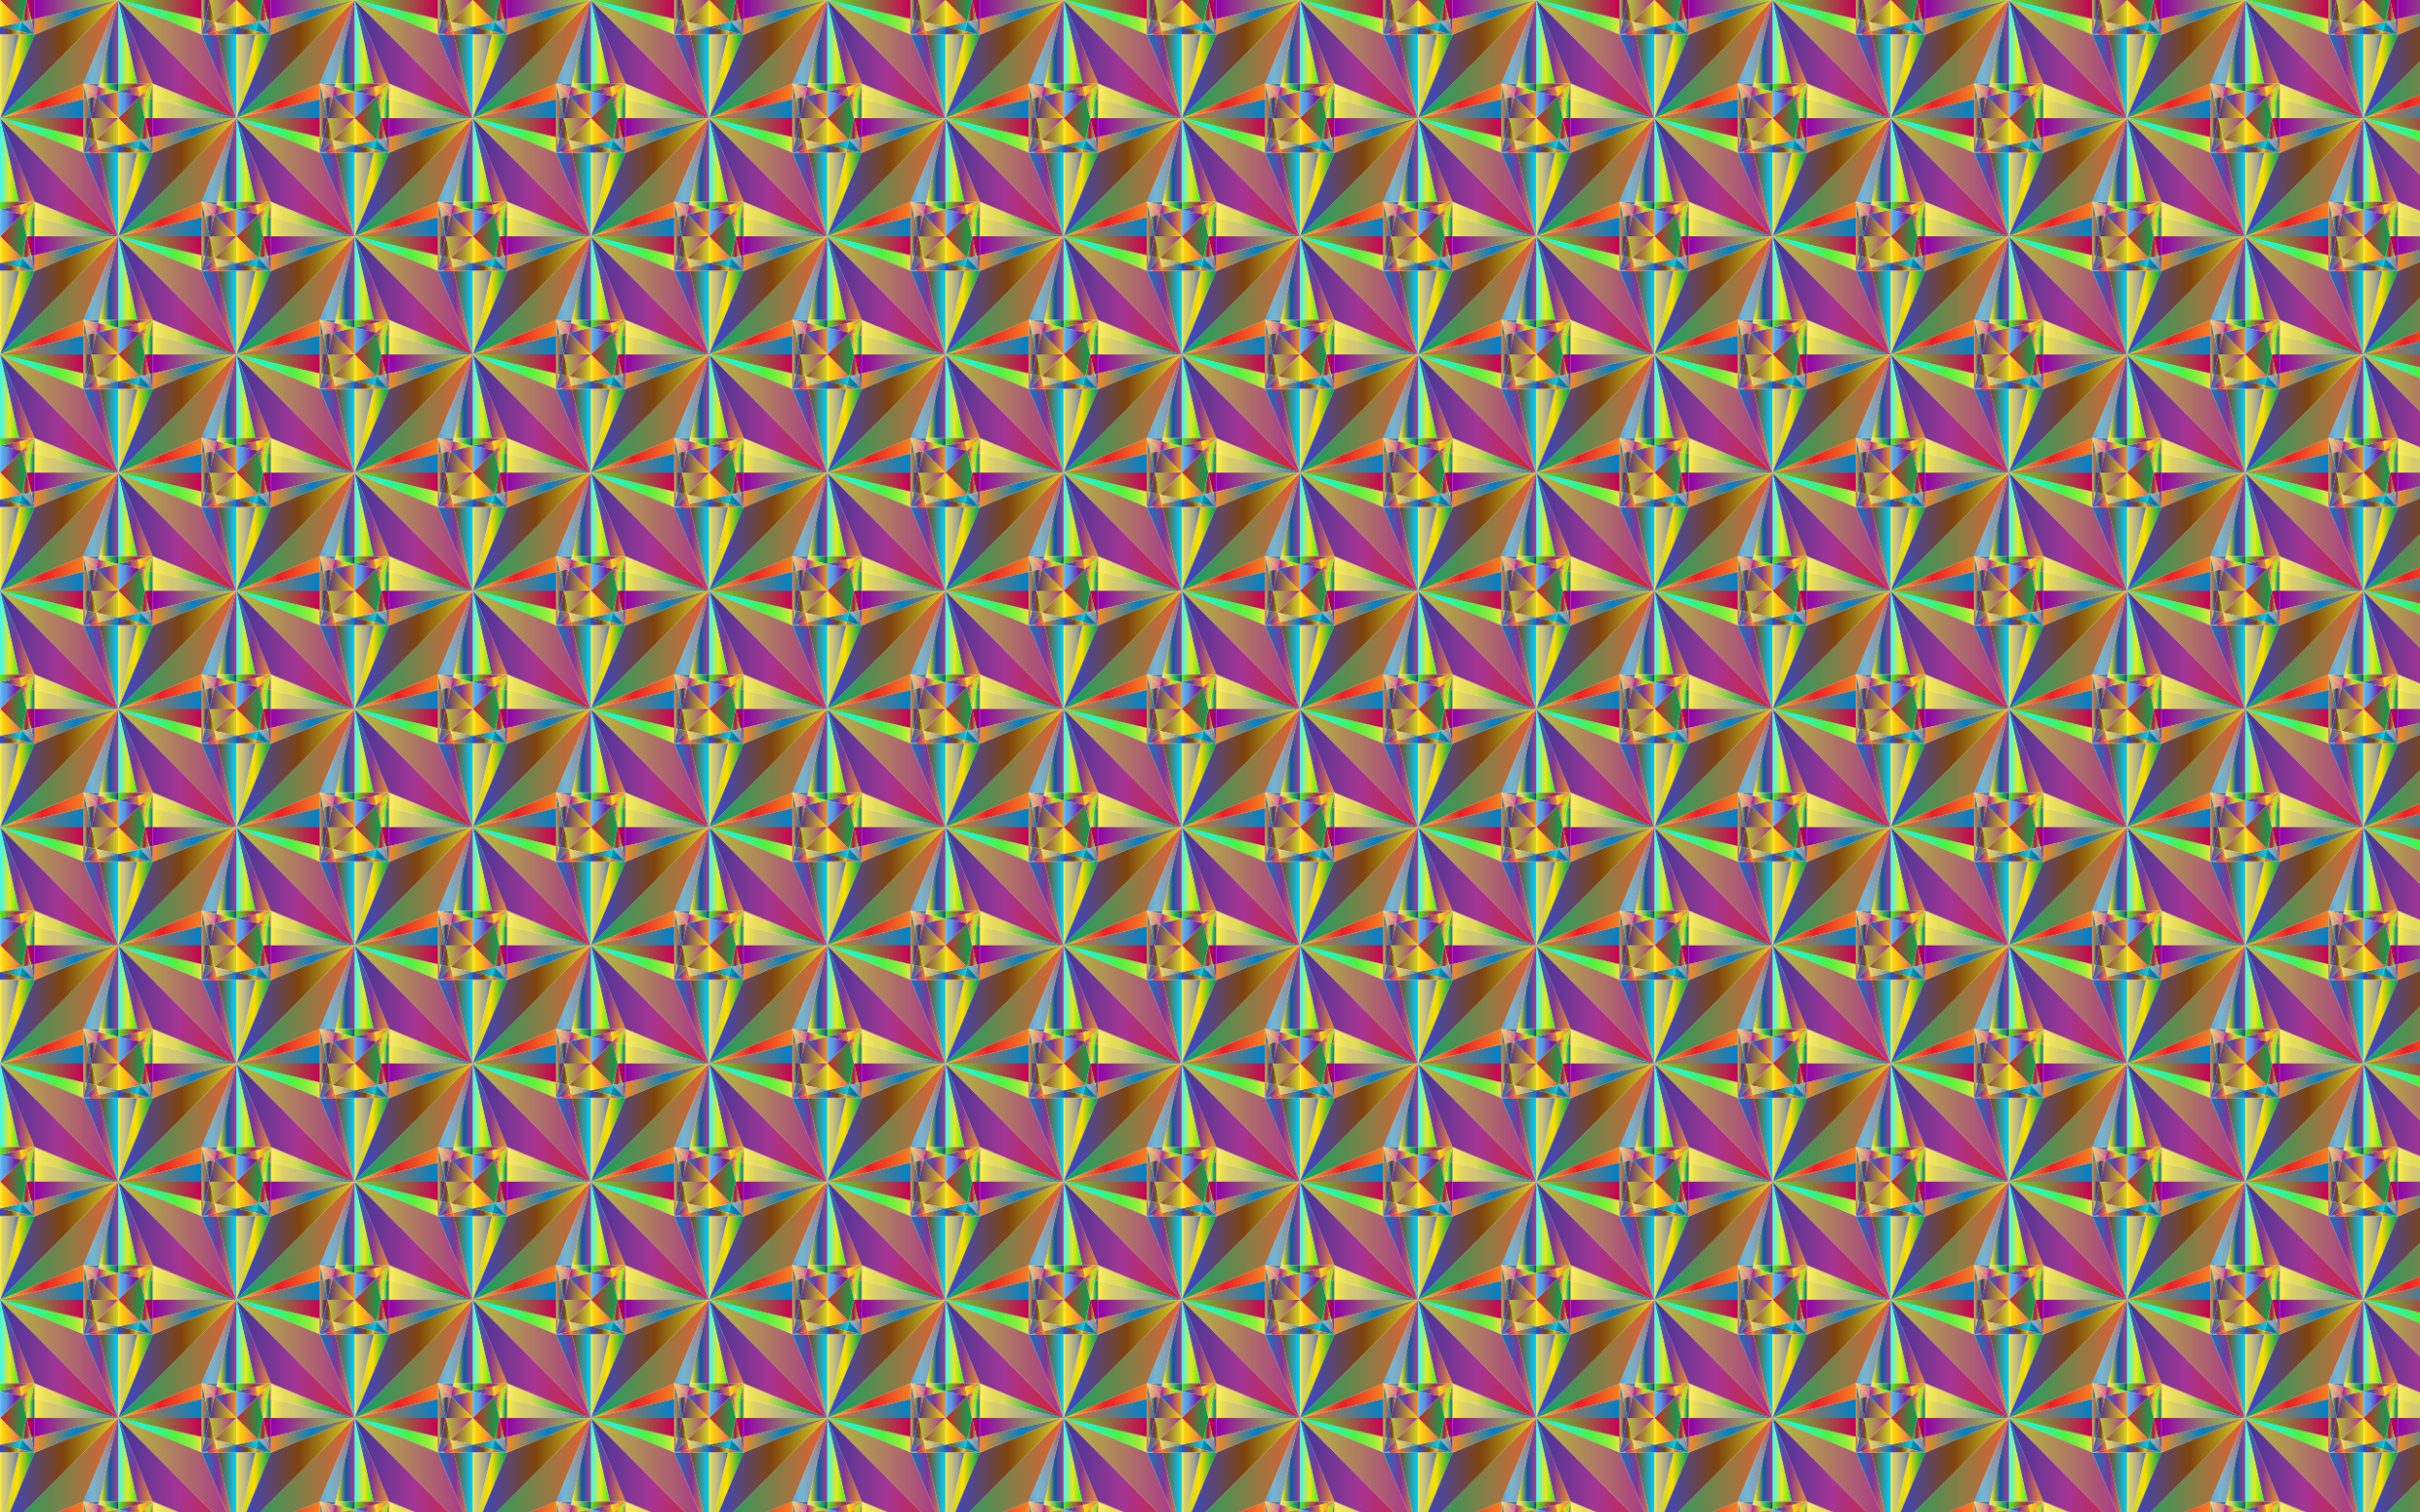 <?xml version="1.0" encoding="utf-8"?>

<!DOCTYPE svg PUBLIC "-//W3C//DTD SVG 1.1//EN" "http://www.w3.org/Graphics/SVG/1.1/DTD/svg11.dtd">
<svg version="1.1" id="Layer_1" xmlns="http://www.w3.org/2000/svg" xmlns:xlink="http://www.w3.org/1999/xlink" x="0px" y="0px"
	 viewBox="0 0 2560 1600" enable-background="new 0 0 2560 1600" xml:space="preserve">
<pattern  width="250" height="250" patternUnits="userSpaceOnUse" id="New_Pattern" viewBox="0 -250 250 250" overflow="visible">
	<g>
		<rect y="-250" fill="none" width="250" height="250"/>
		<g>
			
				<linearGradient id="SVGID_1_" gradientUnits="userSpaceOnUse" x1="93.28" y1="-14798.974" x2="181.667" y2="-14798.974" gradientTransform="matrix(1 0 0 -1 31.72 -14817.28)">
				<stop  offset="0" style="stop-color:#FBD437"/>
				<stop  offset="0.506" style="stop-color:#ED1C24"/>
				<stop  offset="1" style="stop-color:#F58220"/>
			</linearGradient>
			<polygon fill="url(#SVGID_1_)" points="213.388,-36.612 213.388,-20.023 125,0 			"/>
			
				<linearGradient id="SVGID_2_" gradientUnits="userSpaceOnUse" x1="93.28" y1="-14754.78" x2="218.28" y2="-14754.78" gradientTransform="matrix(1 0 0 -1 31.72 -14817.28)">
				<stop  offset="0" style="stop-color:#00AB66"/>
				<stop  offset="1" style="stop-color:#EC5C2F"/>
			</linearGradient>
			<polygon fill="url(#SVGID_2_)" points="250,-125 213.388,-36.612 125,0 			"/>
			
				<linearGradient id="SVGID_3_" gradientUnits="userSpaceOnUse" x1="181.667" y1="-14788.557" x2="195.192" y2="-14788.557" gradientTransform="matrix(1 0 0 -1 31.72 -14817.28)">
				<stop  offset="0" style="stop-color:#FFF33B"/>
				<stop  offset="0.066" style="stop-color:#F6D955"/>
				<stop  offset="0.135" style="stop-color:#EFC768"/>
				<stop  offset="0.205" style="stop-color:#EBBC73"/>
				<stop  offset="0.28" style="stop-color:#EAB877"/>
				<stop  offset="0.67" style="stop-color:#DA9087"/>
				<stop  offset="0.89" style="stop-color:#CD6C8F"/>
				<stop  offset="1" style="stop-color:#BE2F92"/>
			</linearGradient>
			<polygon fill="url(#SVGID_3_)" points="226.913,-23.087 216.963,-20.834 213.388,-36.612 			"/>
			
				<linearGradient id="SVGID_4_" gradientUnits="userSpaceOnUse" x1="195.192" y1="-14803.121" x2="218.28" y2="-14803.121" gradientTransform="matrix(1 0 0 -1 31.72 -14817.28)">
				<stop  offset="0" style="stop-color:#0080C8"/>
				<stop  offset="0.494" style="stop-color:#833594"/>
				<stop  offset="1" style="stop-color:#F2981F"/>
			</linearGradient>
			<polygon fill="url(#SVGID_4_)" points="250,-0.002 250,0 249.998,0 226.913,-23.087 250,-28.319 			"/>
			
				<linearGradient id="SVGID_5_" gradientUnits="userSpaceOnUse" x1="181.667" y1="-14782.455" x2="198.257" y2="-14782.455" gradientTransform="matrix(1 0 0 -1 31.72 -14817.28)">
				<stop  offset="0" style="stop-color:#F37121"/>
				<stop  offset="1" style="stop-color:#0080C8"/>
			</linearGradient>
			<polygon fill="url(#SVGID_5_)" points="229.977,-36.612 229.166,-33.037 213.388,-36.612 			"/>
			
				<linearGradient id="SVGID_6_" gradientUnits="userSpaceOnUse" x1="181.667" y1="-14806.863" x2="189.961" y2="-14806.863" gradientTransform="matrix(1 0 0 -1 31.72 -14817.28)">
				<stop  offset="0" style="stop-color:#F37121"/>
				<stop  offset="1" style="stop-color:#0080C8"/>
			</linearGradient>
			<polygon fill="url(#SVGID_6_)" points="216.963,-20.834 221.681,0 213.388,0 213.388,-20.023 			"/>
			
				<linearGradient id="SVGID_7_" gradientUnits="userSpaceOnUse" x1="198.257" y1="-14736.474" x2="218.28" y2="-14736.474" gradientTransform="matrix(1 0 0 -1 31.72 -14817.28)">
				<stop  offset="0.05" style="stop-color:#FFF200"/>
				<stop  offset="0.534" style="stop-color:#0E58A8"/>
				<stop  offset="1" style="stop-color:#A93E89"/>
			</linearGradient>
			<polygon fill="url(#SVGID_7_)" points="250,-125 250,-36.612 229.977,-36.612 			"/>
			
				<linearGradient id="SVGID_8_" gradientUnits="userSpaceOnUse" x1="181.667" y1="-14788.962" x2="185.243" y2="-14788.962" gradientTransform="matrix(1 0 0 -1 31.72 -14817.28)">
				<stop  offset="0" style="stop-color:#F68B1F"/>
				<stop  offset="0.489" style="stop-color:#0080C8"/>
				<stop  offset="0.994" style="stop-color:#F26122"/>
			</linearGradient>
			<polygon fill="url(#SVGID_8_)" points="213.388,-36.612 216.963,-20.834 213.388,-20.023 			"/>
			
				<linearGradient id="SVGID_9_" gradientUnits="userSpaceOnUse" x1="93.28" y1="-14807.269" x2="181.667" y2="-14807.269" gradientTransform="matrix(1 0 0 -1 31.72 -14817.28)">
				<stop  offset="0" style="stop-color:#F37121"/>
				<stop  offset="1" style="stop-color:#0080C8"/>
			</linearGradient>
			<polygon fill="url(#SVGID_9_)" points="213.388,-20.023 213.388,0 125,0 			"/>
			
				<linearGradient id="SVGID_10_" gradientUnits="userSpaceOnUse" x1="181.667" y1="-14787.43" x2="197.446" y2="-14787.43" gradientTransform="matrix(1 0 0 -1 31.72 -14817.28)">
				<stop  offset="0" style="stop-color:#FFF33B"/>
				<stop  offset="0.066" style="stop-color:#F6D955"/>
				<stop  offset="0.135" style="stop-color:#EFC768"/>
				<stop  offset="0.205" style="stop-color:#EBBC73"/>
				<stop  offset="0.28" style="stop-color:#EAB877"/>
				<stop  offset="0.67" style="stop-color:#DA9087"/>
				<stop  offset="0.89" style="stop-color:#CD6C8F"/>
				<stop  offset="1" style="stop-color:#BE2F92"/>
			</linearGradient>
			<polygon fill="url(#SVGID_10_)" points="229.166,-33.037 226.913,-23.087 213.388,-36.612 			"/>
			
				<linearGradient id="SVGID_11_" gradientUnits="userSpaceOnUse" x1="189.961" y1="-14805.736" x2="218.279" y2="-14805.736" gradientTransform="matrix(1 0 0 -1 31.72 -14817.28)">
				<stop  offset="0" style="stop-color:#552F7F"/>
				<stop  offset="1" style="stop-color:#FFDB00"/>
			</linearGradient>
			<polygon fill="url(#SVGID_11_)" points="226.913,-23.087 249.998,0 221.681,0 			"/>
			
				<linearGradient id="SVGID_12_" gradientUnits="userSpaceOnUse" x1="197.446" y1="-14784.815" x2="218.28" y2="-14784.815" gradientTransform="matrix(1 0 0 -1 31.72 -14817.28)">
				<stop  offset="0" style="stop-color:#FFF166"/>
				<stop  offset="0.078" style="stop-color:#F0E660"/>
				<stop  offset="0.176" style="stop-color:#E5DD5B"/>
				<stop  offset="0.28" style="stop-color:#E1DA59"/>
				<stop  offset="0.67" style="stop-color:#24B34B"/>
				<stop  offset="0.89" style="stop-color:#21777E"/>
				<stop  offset="1" style="stop-color:#2E3192"/>
			</linearGradient>
			<polygon fill="url(#SVGID_12_)" points="250,-36.612 250,-28.319 229.166,-33.037 229.977,-36.612 			"/>
			
				<linearGradient id="SVGID_13_" gradientUnits="userSpaceOnUse" x1="185.243" y1="-14805.736" x2="195.192" y2="-14805.736" gradientTransform="matrix(1 0 0 -1 31.72 -14817.28)">
				<stop  offset="0" style="stop-color:#8FC752"/>
				<stop  offset="0.511" style="stop-color:#363180"/>
				<stop  offset="1" style="stop-color:#F19441"/>
			</linearGradient>
			<polygon fill="url(#SVGID_13_)" points="226.913,-23.087 221.681,0 216.963,-20.834 			"/>
			
				<linearGradient id="SVGID_14_" gradientUnits="userSpaceOnUse" x1="195.192" y1="-14789.218" x2="218.28" y2="-14789.218" gradientTransform="matrix(1 0 0 -1 31.72 -14817.28)">
				<stop  offset="0.006" style="stop-color:#AD00A1"/>
				<stop  offset="0.5" style="stop-color:#DAD521"/>
				<stop  offset="1" style="stop-color:#63F222"/>
			</linearGradient>
			<polygon fill="url(#SVGID_14_)" points="250,-28.319 226.913,-23.087 229.166,-33.037 			"/>
			
				<linearGradient id="SVGID_15_" gradientUnits="userSpaceOnUse" x1="181.667" y1="-14736.474" x2="218.28" y2="-14736.474" gradientTransform="matrix(1 0 0 -1 31.72 -14817.28)">
				<stop  offset="0" style="stop-color:#3BA2FF"/>
				<stop  offset="0.065" style="stop-color:#54AAEB"/>
				<stop  offset="0.133" style="stop-color:#67B1DD"/>
				<stop  offset="0.204" style="stop-color:#72B5D4"/>
				<stop  offset="0.28" style="stop-color:#76B6D1"/>
				<stop  offset="0.67" style="stop-color:#9193A3"/>
				<stop  offset="0.89" style="stop-color:#A46A73"/>
				<stop  offset="1" style="stop-color:#B1334D"/>
			</linearGradient>
			<polygon fill="url(#SVGID_15_)" points="250,-125 229.977,-36.612 213.388,-36.612 			"/>
		</g>
		<g>
			
				<linearGradient id="SVGID_16_" gradientUnits="userSpaceOnUse" x1="-11.697" y1="-14782.455" x2="4.891" y2="-14782.455" gradientTransform="matrix(1 0 0 -1 31.72 -14817.28)">
				<stop  offset="0" style="stop-color:#552F7F"/>
				<stop  offset="1" style="stop-color:#FFDB00"/>
			</linearGradient>
			<polygon fill="url(#SVGID_16_)" points="36.611,-36.612 20.833,-33.037 20.023,-36.612 			"/>
			
				<linearGradient id="SVGID_17_" gradientUnits="userSpaceOnUse" x1="-31.72" y1="-14736.474" x2="4.891" y2="-14736.474" gradientTransform="matrix(1 0 0 -1 31.72 -14817.28)">
				<stop  offset="0" style="stop-color:#0080C8"/>
				<stop  offset="0.494" style="stop-color:#833594"/>
				<stop  offset="1" style="stop-color:#F2981F"/>
			</linearGradient>
			<polygon fill="url(#SVGID_17_)" points="0,-125 36.611,-36.612 20.023,-36.612 			"/>
			
				<linearGradient id="SVGID_18_" gradientUnits="userSpaceOnUse" x1="-10.887" y1="-14787.43" x2="4.891" y2="-14787.43" gradientTransform="matrix(1 0 0 -1 31.72 -14817.28)">
				<stop  offset="0" style="stop-color:#FFF33B"/>
				<stop  offset="0.04" style="stop-color:#FEE72E"/>
				<stop  offset="0.117" style="stop-color:#FED51B"/>
				<stop  offset="0.196" style="stop-color:#FDCA10"/>
				<stop  offset="0.281" style="stop-color:#FDC70C"/>
				<stop  offset="0.668" style="stop-color:#F3903F"/>
				<stop  offset="0.888" style="stop-color:#ED683C"/>
				<stop  offset="1" style="stop-color:#E93E3A"/>
			</linearGradient>
			<polygon fill="url(#SVGID_18_)" points="36.611,-36.612 23.088,-23.089 20.833,-33.037 			"/>
			
				<linearGradient id="SVGID_19_" gradientUnits="userSpaceOnUse" x1="-31.72" y1="-14736.474" x2="-11.697" y2="-14736.474" gradientTransform="matrix(1 0 0 -1 31.72 -14817.28)">
				<stop  offset="0" style="stop-color:#37FBF7"/>
				<stop  offset="0.506" style="stop-color:#EDE71C"/>
				<stop  offset="1" style="stop-color:#2DF520"/>
			</linearGradient>
			<polygon fill="url(#SVGID_19_)" points="0,-125 20.023,-36.612 0,-36.612 			"/>
			
				<linearGradient id="SVGID_20_" gradientUnits="userSpaceOnUse" x1="-31.72" y1="-14805.736" x2="-3.403" y2="-14805.736" gradientTransform="matrix(1 0 0 -1 31.72 -14817.28)">
				<stop  offset="0" style="stop-color:#DA2128"/>
				<stop  offset="1" style="stop-color:#00A84F"/>
			</linearGradient>
			<polygon fill="url(#SVGID_20_)" points="23.088,-23.087 28.317,0 0,0 0,-0.002 23.086,-23.087 			"/>
			
				<linearGradient id="SVGID_21_" gradientUnits="userSpaceOnUse" x1="4.891" y1="-14798.974" x2="93.28" y2="-14798.974" gradientTransform="matrix(1 0 0 -1 31.72 -14817.28)">
				<stop  offset="0" style="stop-color:#FFF166"/>
				<stop  offset="0.078" style="stop-color:#F0E660"/>
				<stop  offset="0.176" style="stop-color:#E5DD5B"/>
				<stop  offset="0.28" style="stop-color:#E1DA59"/>
				<stop  offset="0.67" style="stop-color:#24B34B"/>
				<stop  offset="0.89" style="stop-color:#21777E"/>
				<stop  offset="1" style="stop-color:#2E3192"/>
			</linearGradient>
			<polygon fill="url(#SVGID_21_)" points="125,0 36.611,-20.023 36.611,-36.612 			"/>
			
				<linearGradient id="SVGID_22_" gradientUnits="userSpaceOnUse" x1="-31.72" y1="-14789.218" x2="-8.633" y2="-14789.218" gradientTransform="matrix(1 0 0 -1 31.72 -14817.28)">
				<stop  offset="0" style="stop-color:#0080C8"/>
				<stop  offset="0.494" style="stop-color:#833594"/>
				<stop  offset="1" style="stop-color:#F2981F"/>
			</linearGradient>
			<polygon fill="url(#SVGID_22_)" points="23.088,-23.089 23.088,-23.087 23.086,-23.087 0,-28.319 20.833,-33.037 			"/>
			
				<linearGradient id="SVGID_23_" gradientUnits="userSpaceOnUse" x1="-31.72" y1="-14784.815" x2="-10.887" y2="-14784.815" gradientTransform="matrix(1 0 0 -1 31.72 -14817.28)">
				<stop  offset="0" style="stop-color:#51F321"/>
				<stop  offset="1" style="stop-color:#C80054"/>
			</linearGradient>
			<polygon fill="url(#SVGID_23_)" points="20.023,-36.612 20.833,-33.037 0,-28.319 0,-36.612 			"/>
			
				<linearGradient id="SVGID_24_" gradientUnits="userSpaceOnUse" x1="-3.403" y1="-14806.863" x2="4.891" y2="-14806.863" gradientTransform="matrix(1 0 0 -1 31.72 -14817.28)">
				<stop  offset="0" style="stop-color:#FFF166"/>
				<stop  offset="0.078" style="stop-color:#F0E660"/>
				<stop  offset="0.176" style="stop-color:#E5DD5B"/>
				<stop  offset="0.28" style="stop-color:#E1DA59"/>
				<stop  offset="0.67" style="stop-color:#24B34B"/>
				<stop  offset="0.89" style="stop-color:#21777E"/>
				<stop  offset="1" style="stop-color:#2E3192"/>
			</linearGradient>
			<polygon fill="url(#SVGID_24_)" points="36.611,-20.023 36.611,0 28.317,0 33.036,-20.834 			"/>
			
				<linearGradient id="SVGID_25_" gradientUnits="userSpaceOnUse" x1="4.891" y1="-14807.269" x2="93.28" y2="-14807.269" gradientTransform="matrix(1 0 0 -1 31.72 -14817.28)">
				<stop  offset="0" style="stop-color:#FFF33B"/>
				<stop  offset="0.065" style="stop-color:#EBE054"/>
				<stop  offset="0.133" style="stop-color:#DDD267"/>
				<stop  offset="0.204" style="stop-color:#D4CA72"/>
				<stop  offset="0.28" style="stop-color:#D1C776"/>
				<stop  offset="0.67" style="stop-color:#9FA391"/>
				<stop  offset="0.89" style="stop-color:#6A7FA4"/>
				<stop  offset="1" style="stop-color:#3367B1"/>
			</linearGradient>
			<polygon fill="url(#SVGID_25_)" points="125,0 36.611,0 36.611,-20.023 			"/>
			
				<linearGradient id="SVGID_26_" gradientUnits="userSpaceOnUse" x1="1.316" y1="-14788.962" x2="4.891" y2="-14788.962" gradientTransform="matrix(1 0 0 -1 31.72 -14817.28)">
				<stop  offset="0" style="stop-color:#00AB66"/>
				<stop  offset="1" style="stop-color:#EC5C2F"/>
			</linearGradient>
			<polygon fill="url(#SVGID_26_)" points="36.611,-36.612 36.611,-20.023 33.036,-20.834 			"/>
			
				<linearGradient id="SVGID_27_" gradientUnits="userSpaceOnUse" x1="-8.633" y1="-14805.736" x2="1.316" y2="-14805.736" gradientTransform="matrix(1 0 0 -1 31.72 -14817.28)">
				<stop  offset="0.006" style="stop-color:#AD00A1"/>
				<stop  offset="0.5" style="stop-color:#DAD521"/>
				<stop  offset="1" style="stop-color:#63F222"/>
			</linearGradient>
			<polygon fill="url(#SVGID_27_)" points="33.036,-20.834 28.317,0 23.088,-23.087 			"/>
			
				<linearGradient id="SVGID_28_" gradientUnits="userSpaceOnUse" x1="-31.72" y1="-14803.12" x2="-8.634" y2="-14803.12" gradientTransform="matrix(1 0 0 -1 31.72 -14817.28)">
				<stop  offset="0" style="stop-color:#66C7FF"/>
				<stop  offset="0.03" style="stop-color:#63BEF9"/>
				<stop  offset="0.11" style="stop-color:#5EABEC"/>
				<stop  offset="0.192" style="stop-color:#5AA0E4"/>
				<stop  offset="0.28" style="stop-color:#599CE1"/>
				<stop  offset="0.67" style="stop-color:#7524B3"/>
				<stop  offset="0.89" style="stop-color:#7E2161"/>
				<stop  offset="1" style="stop-color:#923B2E"/>
			</linearGradient>
			<polygon fill="url(#SVGID_28_)" points="0,-28.319 23.086,-23.087 0,-0.002 			"/>
			
				<linearGradient id="SVGID_29_" gradientUnits="userSpaceOnUse" x1="-8.633" y1="-14788.557" x2="4.891" y2="-14788.557" gradientTransform="matrix(1 0 0 -1 31.72 -14817.28)">
				<stop  offset="0.006" style="stop-color:#AD00A1"/>
				<stop  offset="0.5" style="stop-color:#DAD521"/>
				<stop  offset="1" style="stop-color:#63F222"/>
			</linearGradient>
			<polygon fill="url(#SVGID_29_)" points="36.611,-36.612 33.036,-20.834 23.088,-23.087 23.088,-23.089 			"/>
			
				<linearGradient id="SVGID_30_" gradientUnits="userSpaceOnUse" x1="-31.72" y1="-14754.78" x2="93.28" y2="-14754.78" gradientTransform="matrix(1 0 0 -1 31.72 -14817.28)">
				<stop  offset="0" style="stop-color:#00A995"/>
				<stop  offset="0" style="stop-color:#3C3795"/>
				<stop  offset="0.506" style="stop-color:#A53594"/>
				<stop  offset="1" style="stop-color:#DA2128"/>
			</linearGradient>
			<polygon fill="url(#SVGID_30_)" points="125,0 36.611,-36.612 0,-125 			"/>
		</g>
		<g>
			
				<linearGradient id="SVGID_31_" gradientUnits="userSpaceOnUse" x1="-31.72" y1="-14710.586" x2="56.667" y2="-14710.586" gradientTransform="matrix(1 0 0 -1 31.72 -14817.28)">
				<stop  offset="0" style="stop-color:#3BA2FF"/>
				<stop  offset="0.049" style="stop-color:#2BC0F5"/>
				<stop  offset="0.105" style="stop-color:#1EDBED"/>
				<stop  offset="0.161" style="stop-color:#14EEE7"/>
				<stop  offset="0.219" style="stop-color:#0EF9E3"/>
				<stop  offset="0.281" style="stop-color:#0CFDE2"/>
				<stop  offset="0.668" style="stop-color:#4EF33F"/>
				<stop  offset="0.888" style="stop-color:#97ED3C"/>
				<stop  offset="1" style="stop-color:#E8E93A"/>
			</linearGradient>
			<polygon fill="url(#SVGID_31_)" points="88.388,-104.977 88.388,-88.389 0,-125 			"/>
			
				<linearGradient id="SVGID_32_" gradientUnits="userSpaceOnUse" x1="93.28" y1="-14720.342" x2="116.368" y2="-14720.342" gradientTransform="matrix(1 0 0 -1 31.72 -14817.28)">
				<stop  offset="0" style="stop-color:#7F440D"/>
				<stop  offset="1" style="stop-color:#00CFFF"/>
			</linearGradient>
			<polygon fill="url(#SVGID_32_)" points="148.088,-101.912 145.833,-91.964 125,-96.683 			"/>
			
				<linearGradient id="SVGID_33_" gradientUnits="userSpaceOnUse" x1="121.597" y1="-14702.696" x2="129.891" y2="-14702.696" gradientTransform="matrix(1 0 0 -1 31.72 -14817.28)">
				<stop  offset="0" style="stop-color:#A90093"/>
				<stop  offset="0.5" style="stop-color:#B90046"/>
				<stop  offset="1" style="stop-color:#7D00AA"/>
			</linearGradient>
			<polygon fill="url(#SVGID_33_)" points="161.611,-125 161.611,-104.977 158.036,-104.167 153.317,-125 			"/>
			
				<linearGradient id="SVGID_34_" gradientUnits="userSpaceOnUse" x1="93.28" y1="-14773.086" x2="129.891" y2="-14773.086" gradientTransform="matrix(1 0 0 -1 31.72 -14817.28)">
				<stop  offset="0" style="stop-color:#B0D240"/>
				<stop  offset="0.517" style="stop-color:#FFDF00"/>
				<stop  offset="0.95" style="stop-color:#00AA4F"/>
			</linearGradient>
			<polygon fill="url(#SVGID_34_)" points="161.611,-88.389 125,0 145.023,-88.389 			"/>
			
				<linearGradient id="SVGID_35_" gradientUnits="userSpaceOnUse" x1="113.303" y1="-14657.455" x2="129.891" y2="-14657.455" gradientTransform="matrix(1 0 0 -1 31.72 -14817.28)">
				<stop  offset="0" style="stop-color:#552F7F"/>
				<stop  offset="1" style="stop-color:#FFDB00"/>
			</linearGradient>
			<polygon fill="url(#SVGID_35_)" points="161.611,-161.613 145.833,-158.038 145.023,-161.613 			"/>
			
				<linearGradient id="SVGID_36_" gradientUnits="userSpaceOnUse" x1="93.28" y1="-14611.474" x2="129.891" y2="-14611.474" gradientTransform="matrix(1 0 0 -1 31.72 -14817.28)">
				<stop  offset="0" style="stop-color:#0080C8"/>
				<stop  offset="0.494" style="stop-color:#833594"/>
				<stop  offset="1" style="stop-color:#F2981F"/>
			</linearGradient>
			<polygon fill="url(#SVGID_36_)" points="125,-250 161.611,-161.613 145.023,-161.613 			"/>
			
				<linearGradient id="SVGID_37_" gradientUnits="userSpaceOnUse" x1="-31.72" y1="-14673.974" x2="56.667" y2="-14673.974" gradientTransform="matrix(1 0 0 -1 31.72 -14817.28)">
				<stop  offset="0" style="stop-color:#FBD437"/>
				<stop  offset="0.506" style="stop-color:#ED1C24"/>
				<stop  offset="1" style="stop-color:#F58220"/>
			</linearGradient>
			<polygon fill="url(#SVGID_37_)" points="88.388,-161.613 88.388,-145.023 0,-125 			"/>
			
				<linearGradient id="SVGID_38_" gradientUnits="userSpaceOnUse" x1="56.667" y1="-14773.086" x2="93.28" y2="-14773.086" gradientTransform="matrix(1 0 0 -1 31.72 -14817.28)">
				<stop  offset="0" style="stop-color:#0080C8"/>
				<stop  offset="0.494" style="stop-color:#833594"/>
				<stop  offset="1" style="stop-color:#F2981F"/>
			</linearGradient>
			<polygon fill="url(#SVGID_38_)" points="104.977,-88.389 125,0 88.388,-88.389 			"/>
			
				<linearGradient id="SVGID_39_" gradientUnits="userSpaceOnUse" x1="73.257" y1="-14773.086" x2="93.28" y2="-14773.086" gradientTransform="matrix(1 0 0 -1 31.72 -14817.28)">
				<stop  offset="0" style="stop-color:#7F440D"/>
				<stop  offset="1" style="stop-color:#00CFFF"/>
			</linearGradient>
			<polygon fill="url(#SVGID_39_)" points="125,-88.389 125,0 104.977,-88.389 			"/>
			
				<linearGradient id="SVGID_40_" gradientUnits="userSpaceOnUse" x1="114.113" y1="-14662.43" x2="129.891" y2="-14662.43" gradientTransform="matrix(1 0 0 -1 31.72 -14817.28)">
				<stop  offset="0" style="stop-color:#FFF33B"/>
				<stop  offset="0.04" style="stop-color:#FEE72E"/>
				<stop  offset="0.117" style="stop-color:#FED51B"/>
				<stop  offset="0.196" style="stop-color:#FDCA10"/>
				<stop  offset="0.281" style="stop-color:#FDC70C"/>
				<stop  offset="0.668" style="stop-color:#F3903F"/>
				<stop  offset="0.888" style="stop-color:#ED683C"/>
				<stop  offset="1" style="stop-color:#E93E3A"/>
			</linearGradient>
			<polygon fill="url(#SVGID_40_)" points="161.611,-161.613 148.088,-148.089 145.833,-158.038 			"/>
			
				<linearGradient id="SVGID_41_" gradientUnits="userSpaceOnUse" x1="56.667" y1="-14720.598" x2="60.242" y2="-14720.598" gradientTransform="matrix(1 0 0 -1 31.72 -14817.28)">
				<stop  offset="0.006" style="stop-color:#AD00A1"/>
				<stop  offset="0.5" style="stop-color:#DAD521"/>
				<stop  offset="1" style="stop-color:#63F222"/>
			</linearGradient>
			<polygon fill="url(#SVGID_41_)" points="91.963,-104.167 88.388,-88.389 88.388,-104.977 			"/>
			
				<linearGradient id="SVGID_42_" gradientUnits="userSpaceOnUse" x1="-31.72" y1="-14629.78" x2="93.28" y2="-14629.78" gradientTransform="matrix(1 0 0 -1 31.72 -14817.28)">
				<stop  offset="0" style="stop-color:#00AB66"/>
				<stop  offset="1" style="stop-color:#EC5C2F"/>
			</linearGradient>
			<polygon fill="url(#SVGID_42_)" points="125,-250 88.388,-161.613 0,-125 			"/>
			
				<linearGradient id="SVGID_43_" gradientUnits="userSpaceOnUse" x1="116.368" y1="-14703.824" x2="126.316" y2="-14703.824" gradientTransform="matrix(1 0 0 -1 31.72 -14817.28)">
				<stop  offset="0" style="stop-color:#1FF626"/>
				<stop  offset="0.489" style="stop-color:#C80054"/>
				<stop  offset="0.994" style="stop-color:#75F222"/>
			</linearGradient>
			<polygon fill="url(#SVGID_43_)" points="153.317,-125 158.036,-104.167 148.088,-101.912 			"/>
			
				<linearGradient id="SVGID_44_" gradientUnits="userSpaceOnUse" x1="116.368" y1="-14721.002" x2="129.891" y2="-14721.002" gradientTransform="matrix(1 0 0 -1 31.72 -14817.28)">
				<stop  offset="0" style="stop-color:#3BA2FF"/>
				<stop  offset="0.065" style="stop-color:#54AAEB"/>
				<stop  offset="0.133" style="stop-color:#67B1DD"/>
				<stop  offset="0.204" style="stop-color:#72B5D4"/>
				<stop  offset="0.28" style="stop-color:#76B6D1"/>
				<stop  offset="0.67" style="stop-color:#9193A3"/>
				<stop  offset="0.89" style="stop-color:#A46A73"/>
				<stop  offset="1" style="stop-color:#B1334D"/>
			</linearGradient>
			<polygon fill="url(#SVGID_44_)" points="158.036,-104.167 161.611,-88.389 148.088,-101.912 			"/>
			
				<linearGradient id="SVGID_45_" gradientUnits="userSpaceOnUse" x1="93.28" y1="-14611.474" x2="113.303" y2="-14611.474" gradientTransform="matrix(1 0 0 -1 31.72 -14817.28)">
				<stop  offset="0" style="stop-color:#37FBF7"/>
				<stop  offset="0.506" style="stop-color:#EDE71C"/>
				<stop  offset="1" style="stop-color:#2DF520"/>
			</linearGradient>
			<polygon fill="url(#SVGID_45_)" points="125,-250 145.023,-161.613 125,-161.613 			"/>
			
				<linearGradient id="SVGID_46_" gradientUnits="userSpaceOnUse" x1="56.667" y1="-14663.557" x2="70.192" y2="-14663.557" gradientTransform="matrix(1 0 0 -1 31.72 -14817.28)">
				<stop  offset="0" style="stop-color:#FFF33B"/>
				<stop  offset="0.066" style="stop-color:#F6D955"/>
				<stop  offset="0.135" style="stop-color:#EFC768"/>
				<stop  offset="0.205" style="stop-color:#EBBC73"/>
				<stop  offset="0.28" style="stop-color:#EAB877"/>
				<stop  offset="0.67" style="stop-color:#DA9087"/>
				<stop  offset="0.89" style="stop-color:#CD6C8F"/>
				<stop  offset="1" style="stop-color:#BE2F92"/>
			</linearGradient>
			<polygon fill="url(#SVGID_46_)" points="101.913,-148.087 91.963,-145.834 88.388,-161.613 			"/>
			
				<linearGradient id="SVGID_47_" gradientUnits="userSpaceOnUse" x1="70.192" y1="-14678.121" x2="93.28" y2="-14678.121" gradientTransform="matrix(1 0 0 -1 31.72 -14817.28)">
				<stop  offset="0" style="stop-color:#0080C8"/>
				<stop  offset="0.494" style="stop-color:#833594"/>
				<stop  offset="1" style="stop-color:#F2981F"/>
			</linearGradient>
			<polygon fill="url(#SVGID_47_)" points="125,-125.002 125,-125 124.998,-125 101.913,-148.087 125,-153.319 			"/>
			
				<linearGradient id="SVGID_48_" gradientUnits="userSpaceOnUse" x1="56.667" y1="-14727.103" x2="73.257" y2="-14727.103" gradientTransform="matrix(1 0 0 -1 31.72 -14817.28)">
				<stop  offset="0" style="stop-color:#FBD437"/>
				<stop  offset="0.506" style="stop-color:#ED1C24"/>
				<stop  offset="1" style="stop-color:#F58220"/>
			</linearGradient>
			<polygon fill="url(#SVGID_48_)" points="104.977,-88.389 88.388,-88.389 104.166,-91.964 			"/>
			
				<linearGradient id="SVGID_49_" gradientUnits="userSpaceOnUse" x1="93.28" y1="-14703.824" x2="121.597" y2="-14703.824" gradientTransform="matrix(1 0 0 -1 31.72 -14817.28)">
				<stop  offset="0" style="stop-color:#DA2128"/>
				<stop  offset="1" style="stop-color:#00A84F"/>
			</linearGradient>
			<polygon fill="url(#SVGID_49_)" points="153.317,-125 148.088,-101.912 125,-125 			"/>
			
				<linearGradient id="SVGID_50_" gradientUnits="userSpaceOnUse" x1="-31.72" y1="-14754.78" x2="93.28" y2="-14754.78" gradientTransform="matrix(1 0 0 -1 31.72 -14817.28)">
				<stop  offset="0" style="stop-color:#B5C634"/>
				<stop  offset="1" style="stop-color:#A92E91"/>
			</linearGradient>
			<polygon fill="url(#SVGID_50_)" points="88.388,-88.389 125,0 0,-125 			"/>
			
				<linearGradient id="SVGID_51_" gradientUnits="userSpaceOnUse" x1="93.28" y1="-14680.736" x2="121.597" y2="-14680.736" gradientTransform="matrix(1 0 0 -1 31.72 -14817.28)">
				<stop  offset="0" style="stop-color:#DA2128"/>
				<stop  offset="1" style="stop-color:#00A84F"/>
			</linearGradient>
			<polygon fill="url(#SVGID_51_)" points="148.088,-148.087 153.317,-125 125,-125 125,-125.002 148.086,-148.087 			"/>
			
				<linearGradient id="SVGID_52_" gradientUnits="userSpaceOnUse" x1="129.891" y1="-14673.974" x2="218.28" y2="-14673.974" gradientTransform="matrix(1 0 0 -1 31.72 -14817.28)">
				<stop  offset="0" style="stop-color:#FFF166"/>
				<stop  offset="0.078" style="stop-color:#F0E660"/>
				<stop  offset="0.176" style="stop-color:#E5DD5B"/>
				<stop  offset="0.28" style="stop-color:#E1DA59"/>
				<stop  offset="0.67" style="stop-color:#24B34B"/>
				<stop  offset="0.89" style="stop-color:#21777E"/>
				<stop  offset="1" style="stop-color:#2E3192"/>
			</linearGradient>
			<polygon fill="url(#SVGID_52_)" points="250,-125 161.611,-145.023 161.611,-161.613 			"/>
			
				<linearGradient id="SVGID_53_" gradientUnits="userSpaceOnUse" x1="93.28" y1="-14706.439" x2="116.368" y2="-14706.439" gradientTransform="matrix(1 0 0 -1 31.72 -14817.28)">
				<stop  offset="0" style="stop-color:#FFF33B"/>
				<stop  offset="0.04" style="stop-color:#FEE72E"/>
				<stop  offset="0.117" style="stop-color:#FED51B"/>
				<stop  offset="0.196" style="stop-color:#FDCA10"/>
				<stop  offset="0.281" style="stop-color:#FDC70C"/>
				<stop  offset="0.668" style="stop-color:#F3903F"/>
				<stop  offset="0.888" style="stop-color:#ED683C"/>
				<stop  offset="1" style="stop-color:#E93E3A"/>
			</linearGradient>
			<polygon fill="url(#SVGID_53_)" points="148.088,-101.912 125,-96.683 125,-125 			"/>
			
				<linearGradient id="SVGID_54_" gradientUnits="userSpaceOnUse" x1="93.28" y1="-14664.218" x2="116.368" y2="-14664.218" gradientTransform="matrix(1 0 0 -1 31.72 -14817.28)">
				<stop  offset="0" style="stop-color:#0080C8"/>
				<stop  offset="0.494" style="stop-color:#833594"/>
				<stop  offset="1" style="stop-color:#F2981F"/>
			</linearGradient>
			<polygon fill="url(#SVGID_54_)" points="148.088,-148.089 148.088,-148.087 148.086,-148.087 125,-153.319 145.833,-158.038 			
				"/>
			
				<linearGradient id="SVGID_55_" gradientUnits="userSpaceOnUse" x1="93.28" y1="-14754.78" x2="218.28" y2="-14754.78" gradientTransform="matrix(1 0 0 -1 31.72 -14817.28)">
				<stop  offset="0.05" style="stop-color:#3948CE"/>
				<stop  offset="0.534" style="stop-color:#7F440D"/>
				<stop  offset="1" style="stop-color:#DAD521"/>
			</linearGradient>
			<polygon fill="url(#SVGID_55_)" points="250,-125 125,0 161.611,-88.389 			"/>
			
				<linearGradient id="SVGID_56_" gradientUnits="userSpaceOnUse" x1="93.28" y1="-14659.815" x2="114.113" y2="-14659.815" gradientTransform="matrix(1 0 0 -1 31.72 -14817.28)">
				<stop  offset="0" style="stop-color:#51F321"/>
				<stop  offset="1" style="stop-color:#C80054"/>
			</linearGradient>
			<polygon fill="url(#SVGID_56_)" points="145.023,-161.613 145.833,-158.038 125,-153.319 125,-161.613 			"/>
			
				<linearGradient id="SVGID_57_" gradientUnits="userSpaceOnUse" x1="72.446" y1="-14724.744" x2="93.28" y2="-14724.744" gradientTransform="matrix(1 0 0 -1 31.72 -14817.28)">
				<stop  offset="0" style="stop-color:#F37121"/>
				<stop  offset="1" style="stop-color:#0080C8"/>
			</linearGradient>
			<polygon fill="url(#SVGID_57_)" points="125,-96.683 125,-88.389 104.977,-88.389 104.166,-91.964 			"/>
			
				<linearGradient id="SVGID_58_" gradientUnits="userSpaceOnUse" x1="129.891" y1="-14702.292" x2="218.28" y2="-14702.292" gradientTransform="matrix(1 0 0 -1 31.72 -14817.28)">
				<stop  offset="0" style="stop-color:#9300AB"/>
				<stop  offset="1" style="stop-color:#94EC2F"/>
			</linearGradient>
			<polygon fill="url(#SVGID_58_)" points="250,-125 161.611,-104.977 161.611,-125 			"/>
			
				<linearGradient id="SVGID_59_" gradientUnits="userSpaceOnUse" x1="56.667" y1="-14657.455" x2="73.257" y2="-14657.455" gradientTransform="matrix(1 0 0 -1 31.72 -14817.28)">
				<stop  offset="0" style="stop-color:#F37121"/>
				<stop  offset="1" style="stop-color:#0080C8"/>
			</linearGradient>
			<polygon fill="url(#SVGID_59_)" points="104.977,-161.613 104.166,-158.038 88.388,-161.613 			"/>
			
				<linearGradient id="SVGID_60_" gradientUnits="userSpaceOnUse" x1="56.667" y1="-14681.863" x2="64.961" y2="-14681.863" gradientTransform="matrix(1 0 0 -1 31.72 -14817.28)">
				<stop  offset="0" style="stop-color:#F37121"/>
				<stop  offset="1" style="stop-color:#0080C8"/>
			</linearGradient>
			<polygon fill="url(#SVGID_60_)" points="91.963,-145.834 96.681,-125 88.388,-125 88.388,-145.023 			"/>
			
				<linearGradient id="SVGID_61_" gradientUnits="userSpaceOnUse" x1="121.597" y1="-14681.863" x2="129.891" y2="-14681.863" gradientTransform="matrix(1 0 0 -1 31.72 -14817.28)">
				<stop  offset="0" style="stop-color:#FFF166"/>
				<stop  offset="0.078" style="stop-color:#F0E660"/>
				<stop  offset="0.176" style="stop-color:#E5DD5B"/>
				<stop  offset="0.28" style="stop-color:#E1DA59"/>
				<stop  offset="0.67" style="stop-color:#24B34B"/>
				<stop  offset="0.89" style="stop-color:#21777E"/>
				<stop  offset="1" style="stop-color:#2E3192"/>
			</linearGradient>
			<polygon fill="url(#SVGID_61_)" points="161.611,-145.023 161.611,-125 153.317,-125 158.036,-145.834 			"/>
			
				<linearGradient id="SVGID_62_" gradientUnits="userSpaceOnUse" x1="70.192" y1="-14706.439" x2="93.28" y2="-14706.439" gradientTransform="matrix(1 0 0 -1 31.72 -14817.28)">
				<stop  offset="0" style="stop-color:#A90093"/>
				<stop  offset="0" style="stop-color:#954937"/>
				<stop  offset="0.506" style="stop-color:#A58735"/>
				<stop  offset="1" style="stop-color:#DAD521"/>
			</linearGradient>
			<polygon fill="url(#SVGID_62_)" points="125,-125 125,-96.683 101.913,-101.912 101.913,-101.914 124.998,-125 			"/>
			
				<linearGradient id="SVGID_63_" gradientUnits="userSpaceOnUse" x1="56.667" y1="-14702.696" x2="64.961" y2="-14702.696" gradientTransform="matrix(1 0 0 -1 31.72 -14817.28)">
				<stop  offset="0.05" style="stop-color:#A6CE39"/>
				<stop  offset="0.534" style="stop-color:#552F7F"/>
				<stop  offset="1" style="stop-color:#DA2128"/>
			</linearGradient>
			<polygon fill="url(#SVGID_63_)" points="96.681,-125 91.963,-104.167 88.388,-104.977 88.388,-125 			"/>
			
				<linearGradient id="SVGID_64_" gradientUnits="userSpaceOnUse" x1="73.257" y1="-14611.474" x2="93.28" y2="-14611.474" gradientTransform="matrix(1 0 0 -1 31.72 -14817.28)">
				<stop  offset="0.05" style="stop-color:#FFF200"/>
				<stop  offset="0.534" style="stop-color:#0E58A8"/>
				<stop  offset="1" style="stop-color:#A93E89"/>
			</linearGradient>
			<polygon fill="url(#SVGID_64_)" points="125,-250 125,-161.613 104.977,-161.613 			"/>
			
				<linearGradient id="SVGID_65_" gradientUnits="userSpaceOnUse" x1="-31.72" y1="-14702.292" x2="56.667" y2="-14702.292" gradientTransform="matrix(1 0 0 -1 31.72 -14817.28)">
				<stop  offset="0" style="stop-color:#51F321"/>
				<stop  offset="1" style="stop-color:#C80054"/>
			</linearGradient>
			<polygon fill="url(#SVGID_65_)" points="88.388,-125 88.388,-104.977 0,-125 			"/>
			
				<linearGradient id="SVGID_66_" gradientUnits="userSpaceOnUse" x1="56.667" y1="-14663.962" x2="60.242" y2="-14663.962" gradientTransform="matrix(1 0 0 -1 31.72 -14817.28)">
				<stop  offset="0" style="stop-color:#F68B1F"/>
				<stop  offset="0.489" style="stop-color:#0080C8"/>
				<stop  offset="0.994" style="stop-color:#F26122"/>
			</linearGradient>
			<polygon fill="url(#SVGID_66_)" points="88.388,-161.613 91.963,-145.834 88.388,-145.023 			"/>
			
				<linearGradient id="SVGID_67_" gradientUnits="userSpaceOnUse" x1="-31.72" y1="-14682.269" x2="56.667" y2="-14682.269" gradientTransform="matrix(1 0 0 -1 31.72 -14817.28)">
				<stop  offset="0" style="stop-color:#F37121"/>
				<stop  offset="1" style="stop-color:#0080C8"/>
			</linearGradient>
			<polygon fill="url(#SVGID_67_)" points="88.388,-145.023 88.388,-125 0,-125 			"/>
			
				<linearGradient id="SVGID_68_" gradientUnits="userSpaceOnUse" x1="129.891" y1="-14682.269" x2="218.28" y2="-14682.269" gradientTransform="matrix(1 0 0 -1 31.72 -14817.28)">
				<stop  offset="0" style="stop-color:#FFF33B"/>
				<stop  offset="0.065" style="stop-color:#EBE054"/>
				<stop  offset="0.133" style="stop-color:#DDD267"/>
				<stop  offset="0.204" style="stop-color:#D4CA72"/>
				<stop  offset="0.28" style="stop-color:#D1C776"/>
				<stop  offset="0.67" style="stop-color:#9FA391"/>
				<stop  offset="0.89" style="stop-color:#6A7FA4"/>
				<stop  offset="1" style="stop-color:#3367B1"/>
			</linearGradient>
			<polygon fill="url(#SVGID_68_)" points="250,-125 161.611,-125 161.611,-145.023 			"/>
			
				<linearGradient id="SVGID_69_" gradientUnits="userSpaceOnUse" x1="126.316" y1="-14663.962" x2="129.891" y2="-14663.962" gradientTransform="matrix(1 0 0 -1 31.72 -14817.28)">
				<stop  offset="0" style="stop-color:#00AB66"/>
				<stop  offset="1" style="stop-color:#EC5C2F"/>
			</linearGradient>
			<polygon fill="url(#SVGID_69_)" points="161.611,-161.613 161.611,-145.023 158.036,-145.834 			"/>
			
				<linearGradient id="SVGID_70_" gradientUnits="userSpaceOnUse" x1="56.667" y1="-14662.43" x2="72.446" y2="-14662.43" gradientTransform="matrix(1 0 0 -1 31.72 -14817.28)">
				<stop  offset="0" style="stop-color:#FFF33B"/>
				<stop  offset="0.066" style="stop-color:#F6D955"/>
				<stop  offset="0.135" style="stop-color:#EFC768"/>
				<stop  offset="0.205" style="stop-color:#EBBC73"/>
				<stop  offset="0.28" style="stop-color:#EAB877"/>
				<stop  offset="0.67" style="stop-color:#DA9087"/>
				<stop  offset="0.89" style="stop-color:#CD6C8F"/>
				<stop  offset="1" style="stop-color:#BE2F92"/>
			</linearGradient>
			<polygon fill="url(#SVGID_70_)" points="104.166,-158.038 101.913,-148.087 88.388,-161.613 			"/>
			
				<linearGradient id="SVGID_71_" gradientUnits="userSpaceOnUse" x1="64.961" y1="-14680.736" x2="93.278" y2="-14680.736" gradientTransform="matrix(1 0 0 -1 31.72 -14817.28)">
				<stop  offset="0" style="stop-color:#552F7F"/>
				<stop  offset="1" style="stop-color:#FFDB00"/>
			</linearGradient>
			<polygon fill="url(#SVGID_71_)" points="101.913,-148.087 124.998,-125 96.681,-125 			"/>
			
				<linearGradient id="SVGID_72_" gradientUnits="userSpaceOnUse" x1="72.446" y1="-14659.815" x2="93.28" y2="-14659.815" gradientTransform="matrix(1 0 0 -1 31.72 -14817.28)">
				<stop  offset="0" style="stop-color:#FFF166"/>
				<stop  offset="0.078" style="stop-color:#F0E660"/>
				<stop  offset="0.176" style="stop-color:#E5DD5B"/>
				<stop  offset="0.28" style="stop-color:#E1DA59"/>
				<stop  offset="0.67" style="stop-color:#24B34B"/>
				<stop  offset="0.89" style="stop-color:#21777E"/>
				<stop  offset="1" style="stop-color:#2E3192"/>
			</linearGradient>
			<polygon fill="url(#SVGID_72_)" points="125,-161.613 125,-153.319 104.166,-158.038 104.977,-161.613 			"/>
			
				<linearGradient id="SVGID_73_" gradientUnits="userSpaceOnUse" x1="60.242" y1="-14703.824" x2="70.192" y2="-14703.824" gradientTransform="matrix(1 0 0 -1 31.72 -14817.28)">
				<stop  offset="0.05" style="stop-color:#3948CE"/>
				<stop  offset="0.534" style="stop-color:#7F440D"/>
				<stop  offset="1" style="stop-color:#DAD521"/>
			</linearGradient>
			<polygon fill="url(#SVGID_73_)" points="101.913,-101.914 101.913,-101.912 101.911,-101.912 91.963,-104.167 96.681,-125 			"/>
			
				<linearGradient id="SVGID_74_" gradientUnits="userSpaceOnUse" x1="60.242" y1="-14680.736" x2="70.192" y2="-14680.736" gradientTransform="matrix(1 0 0 -1 31.72 -14817.28)">
				<stop  offset="0" style="stop-color:#8FC752"/>
				<stop  offset="0.511" style="stop-color:#363180"/>
				<stop  offset="1" style="stop-color:#F19441"/>
			</linearGradient>
			<polygon fill="url(#SVGID_74_)" points="101.913,-148.087 96.681,-125 91.963,-145.834 			"/>
			
				<linearGradient id="SVGID_75_" gradientUnits="userSpaceOnUse" x1="116.368" y1="-14680.736" x2="126.316" y2="-14680.736" gradientTransform="matrix(1 0 0 -1 31.72 -14817.28)">
				<stop  offset="0.006" style="stop-color:#AD00A1"/>
				<stop  offset="0.5" style="stop-color:#DAD521"/>
				<stop  offset="1" style="stop-color:#63F222"/>
			</linearGradient>
			<polygon fill="url(#SVGID_75_)" points="158.036,-145.834 153.317,-125 148.088,-148.087 			"/>
			
				<linearGradient id="SVGID_76_" gradientUnits="userSpaceOnUse" x1="93.28" y1="-14724.744" x2="114.113" y2="-14724.744" gradientTransform="matrix(1 0 0 -1 31.72 -14817.28)">
				<stop  offset="0.05" style="stop-color:#3948CE"/>
				<stop  offset="0.534" style="stop-color:#7F440D"/>
				<stop  offset="1" style="stop-color:#DAD521"/>
			</linearGradient>
			<polygon fill="url(#SVGID_76_)" points="145.833,-91.964 145.023,-88.389 125,-88.389 125,-96.683 			"/>
			
				<linearGradient id="SVGID_77_" gradientUnits="userSpaceOnUse" x1="114.113" y1="-14722.129" x2="129.891" y2="-14722.129" gradientTransform="matrix(1 0 0 -1 31.72 -14817.28)">
				<stop  offset="0" style="stop-color:#00A995"/>
				<stop  offset="0.5" style="stop-color:#006EB9"/>
				<stop  offset="1" style="stop-color:#00AA4F"/>
			</linearGradient>
			<polygon fill="url(#SVGID_77_)" points="161.611,-88.389 145.833,-91.964 148.088,-101.912 			"/>
			
				<linearGradient id="SVGID_78_" gradientUnits="userSpaceOnUse" x1="93.28" y1="-14678.12" x2="116.366" y2="-14678.12" gradientTransform="matrix(1 0 0 -1 31.72 -14817.28)">
				<stop  offset="0" style="stop-color:#66C7FF"/>
				<stop  offset="0.03" style="stop-color:#63BEF9"/>
				<stop  offset="0.11" style="stop-color:#5EABEC"/>
				<stop  offset="0.192" style="stop-color:#5AA0E4"/>
				<stop  offset="0.28" style="stop-color:#599CE1"/>
				<stop  offset="0.67" style="stop-color:#7524B3"/>
				<stop  offset="0.89" style="stop-color:#7E2161"/>
				<stop  offset="1" style="stop-color:#923B2E"/>
			</linearGradient>
			<polygon fill="url(#SVGID_78_)" points="125,-153.319 148.086,-148.087 125,-125.002 			"/>
			
				<linearGradient id="SVGID_79_" gradientUnits="userSpaceOnUse" x1="56.667" y1="-14722.129" x2="72.446" y2="-14722.129" gradientTransform="matrix(1 0 0 -1 31.72 -14817.28)">
				<stop  offset="0" style="stop-color:#0080C8"/>
				<stop  offset="0.494" style="stop-color:#833594"/>
				<stop  offset="1" style="stop-color:#F2981F"/>
			</linearGradient>
			<polygon fill="url(#SVGID_79_)" points="101.913,-101.912 104.166,-91.964 88.388,-88.389 101.911,-101.912 			"/>
			
				<linearGradient id="SVGID_80_" gradientUnits="userSpaceOnUse" x1="113.303" y1="-14727.103" x2="129.891" y2="-14727.103" gradientTransform="matrix(1 0 0 -1 31.72 -14817.28)">
				<stop  offset="0" style="stop-color:#F37121"/>
				<stop  offset="1" style="stop-color:#0080C8"/>
			</linearGradient>
			<polygon fill="url(#SVGID_80_)" points="161.611,-88.389 145.023,-88.389 145.833,-91.964 			"/>
			
				<linearGradient id="SVGID_81_" gradientUnits="userSpaceOnUse" x1="129.891" y1="-14710.586" x2="218.28" y2="-14710.586" gradientTransform="matrix(1 0 0 -1 31.72 -14817.28)">
				<stop  offset="0" style="stop-color:#F68B1F"/>
				<stop  offset="0.489" style="stop-color:#0080C8"/>
				<stop  offset="0.994" style="stop-color:#F26122"/>
			</linearGradient>
			<polygon fill="url(#SVGID_81_)" points="250,-125 161.611,-88.389 161.611,-104.977 			"/>
			
				<linearGradient id="SVGID_82_" gradientUnits="userSpaceOnUse" x1="56.667" y1="-14721.002" x2="70.191" y2="-14721.002" gradientTransform="matrix(1 0 0 -1 31.72 -14817.28)">
				<stop  offset="0" style="stop-color:#3452C6"/>
				<stop  offset="1" style="stop-color:#A98A2E"/>
			</linearGradient>
			<polygon fill="url(#SVGID_82_)" points="91.963,-104.167 101.911,-101.912 88.388,-88.389 			"/>
			
				<linearGradient id="SVGID_83_" gradientUnits="userSpaceOnUse" x1="116.368" y1="-14663.557" x2="129.891" y2="-14663.557" gradientTransform="matrix(1 0 0 -1 31.72 -14817.28)">
				<stop  offset="0.006" style="stop-color:#AD00A1"/>
				<stop  offset="0.5" style="stop-color:#DAD521"/>
				<stop  offset="1" style="stop-color:#63F222"/>
			</linearGradient>
			<polygon fill="url(#SVGID_83_)" points="161.611,-161.613 158.036,-145.834 148.088,-148.087 148.088,-148.089 			"/>
			
				<linearGradient id="SVGID_84_" gradientUnits="userSpaceOnUse" x1="70.192" y1="-14664.218" x2="93.28" y2="-14664.218" gradientTransform="matrix(1 0 0 -1 31.72 -14817.28)">
				<stop  offset="0.006" style="stop-color:#AD00A1"/>
				<stop  offset="0.5" style="stop-color:#DAD521"/>
				<stop  offset="1" style="stop-color:#63F222"/>
			</linearGradient>
			<polygon fill="url(#SVGID_84_)" points="125,-153.319 101.913,-148.087 104.166,-158.038 			"/>
			
				<linearGradient id="SVGID_85_" gradientUnits="userSpaceOnUse" x1="64.961" y1="-14703.823" x2="93.278" y2="-14703.823" gradientTransform="matrix(1 0 0 -1 31.72 -14817.28)">
				<stop  offset="0" style="stop-color:#B5C634"/>
				<stop  offset="1" style="stop-color:#A92E91"/>
			</linearGradient>
			<polygon fill="url(#SVGID_85_)" points="124.998,-125 101.913,-101.914 96.681,-125 			"/>
			
				<linearGradient id="SVGID_86_" gradientUnits="userSpaceOnUse" x1="70.192" y1="-14720.342" x2="93.28" y2="-14720.342" gradientTransform="matrix(1 0 0 -1 31.72 -14817.28)">
				<stop  offset="0" style="stop-color:#FFF33B"/>
				<stop  offset="0.065" style="stop-color:#EBE054"/>
				<stop  offset="0.133" style="stop-color:#DDD267"/>
				<stop  offset="0.204" style="stop-color:#D4CA72"/>
				<stop  offset="0.28" style="stop-color:#D1C776"/>
				<stop  offset="0.67" style="stop-color:#9FA391"/>
				<stop  offset="0.89" style="stop-color:#6A7FA4"/>
				<stop  offset="1" style="stop-color:#3367B1"/>
			</linearGradient>
			<polygon fill="url(#SVGID_86_)" points="125,-96.683 104.166,-91.964 101.913,-101.912 			"/>
			
				<linearGradient id="SVGID_87_" gradientUnits="userSpaceOnUse" x1="93.28" y1="-14773.086" x2="113.303" y2="-14773.086" gradientTransform="matrix(1 0 0 -1 31.72 -14817.28)">
				<stop  offset="0" style="stop-color:#FFF33B"/>
				<stop  offset="0.065" style="stop-color:#EBE054"/>
				<stop  offset="0.133" style="stop-color:#DDD267"/>
				<stop  offset="0.204" style="stop-color:#D4CA72"/>
				<stop  offset="0.28" style="stop-color:#D1C776"/>
				<stop  offset="0.67" style="stop-color:#9FA391"/>
				<stop  offset="0.89" style="stop-color:#6A7FA4"/>
				<stop  offset="1" style="stop-color:#3367B1"/>
			</linearGradient>
			<polygon fill="url(#SVGID_87_)" points="145.023,-88.389 125,0 125,-88.389 			"/>
			
				<linearGradient id="SVGID_88_" gradientUnits="userSpaceOnUse" x1="56.667" y1="-14611.474" x2="93.28" y2="-14611.474" gradientTransform="matrix(1 0 0 -1 31.72 -14817.28)">
				<stop  offset="0" style="stop-color:#3BA2FF"/>
				<stop  offset="0.065" style="stop-color:#54AAEB"/>
				<stop  offset="0.133" style="stop-color:#67B1DD"/>
				<stop  offset="0.204" style="stop-color:#72B5D4"/>
				<stop  offset="0.28" style="stop-color:#76B6D1"/>
				<stop  offset="0.67" style="stop-color:#9193A3"/>
				<stop  offset="0.89" style="stop-color:#A46A73"/>
				<stop  offset="1" style="stop-color:#B1334D"/>
			</linearGradient>
			<polygon fill="url(#SVGID_88_)" points="125,-250 104.977,-161.613 88.388,-161.613 			"/>
			
				<linearGradient id="SVGID_89_" gradientUnits="userSpaceOnUse" x1="126.316" y1="-14720.598" x2="129.891" y2="-14720.598" gradientTransform="matrix(1 0 0 -1 31.72 -14817.28)">
				<stop  offset="0.05" style="stop-color:#FFF200"/>
				<stop  offset="0.534" style="stop-color:#0E58A8"/>
				<stop  offset="1" style="stop-color:#A93E89"/>
			</linearGradient>
			<polygon fill="url(#SVGID_89_)" points="161.611,-104.977 161.611,-88.389 158.036,-104.167 			"/>
			
				<linearGradient id="SVGID_90_" gradientUnits="userSpaceOnUse" x1="93.28" y1="-14629.78" x2="218.28" y2="-14629.78" gradientTransform="matrix(1 0 0 -1 31.72 -14817.28)">
				<stop  offset="0" style="stop-color:#00A995"/>
				<stop  offset="0" style="stop-color:#3C3795"/>
				<stop  offset="0.506" style="stop-color:#A53594"/>
				<stop  offset="1" style="stop-color:#DA2128"/>
			</linearGradient>
			<polygon fill="url(#SVGID_90_)" points="250,-125 161.611,-161.613 125,-250 			"/>
		</g>
		<g>
			
				<linearGradient id="SVGID_91_" gradientUnits="userSpaceOnUse" x1="93.28" y1="-14585.586" x2="181.667" y2="-14585.586" gradientTransform="matrix(1 0 0 -1 31.72 -14817.28)">
				<stop  offset="0" style="stop-color:#3BA2FF"/>
				<stop  offset="0.049" style="stop-color:#2BC0F5"/>
				<stop  offset="0.105" style="stop-color:#1EDBED"/>
				<stop  offset="0.161" style="stop-color:#14EEE7"/>
				<stop  offset="0.219" style="stop-color:#0EF9E3"/>
				<stop  offset="0.281" style="stop-color:#0CFDE2"/>
				<stop  offset="0.668" style="stop-color:#4EF33F"/>
				<stop  offset="0.888" style="stop-color:#97ED3C"/>
				<stop  offset="1" style="stop-color:#E8E93A"/>
			</linearGradient>
			<polygon fill="url(#SVGID_91_)" points="213.388,-229.977 213.388,-213.389 125,-250 			"/>
			
				<linearGradient id="SVGID_92_" gradientUnits="userSpaceOnUse" x1="181.667" y1="-14648.086" x2="218.28" y2="-14648.086" gradientTransform="matrix(1 0 0 -1 31.72 -14817.28)">
				<stop  offset="0" style="stop-color:#0080C8"/>
				<stop  offset="0.494" style="stop-color:#833594"/>
				<stop  offset="1" style="stop-color:#F2981F"/>
			</linearGradient>
			<polygon fill="url(#SVGID_92_)" points="229.977,-213.389 250,-125 213.388,-213.389 			"/>
			
				<linearGradient id="SVGID_93_" gradientUnits="userSpaceOnUse" x1="198.257" y1="-14648.086" x2="218.28" y2="-14648.086" gradientTransform="matrix(1 0 0 -1 31.72 -14817.28)">
				<stop  offset="0" style="stop-color:#7F440D"/>
				<stop  offset="1" style="stop-color:#00CFFF"/>
			</linearGradient>
			<polygon fill="url(#SVGID_93_)" points="250,-213.389 250,-125 229.977,-213.389 			"/>
			
				<linearGradient id="SVGID_94_" gradientUnits="userSpaceOnUse" x1="181.667" y1="-14595.598" x2="185.243" y2="-14595.598" gradientTransform="matrix(1 0 0 -1 31.72 -14817.28)">
				<stop  offset="0.006" style="stop-color:#AD00A1"/>
				<stop  offset="0.5" style="stop-color:#DAD521"/>
				<stop  offset="1" style="stop-color:#63F222"/>
			</linearGradient>
			<polygon fill="url(#SVGID_94_)" points="216.963,-229.167 213.388,-213.389 213.388,-229.977 			"/>
			
				<linearGradient id="SVGID_95_" gradientUnits="userSpaceOnUse" x1="181.667" y1="-14602.103" x2="198.257" y2="-14602.103" gradientTransform="matrix(1 0 0 -1 31.72 -14817.28)">
				<stop  offset="0" style="stop-color:#FBD437"/>
				<stop  offset="0.506" style="stop-color:#ED1C24"/>
				<stop  offset="1" style="stop-color:#F58220"/>
			</linearGradient>
			<polygon fill="url(#SVGID_95_)" points="229.977,-213.389 213.388,-213.389 229.166,-216.964 			"/>
			
				<linearGradient id="SVGID_96_" gradientUnits="userSpaceOnUse" x1="93.28" y1="-14629.78" x2="218.28" y2="-14629.78" gradientTransform="matrix(1 0 0 -1 31.72 -14817.28)">
				<stop  offset="0" style="stop-color:#B5C634"/>
				<stop  offset="1" style="stop-color:#A92E91"/>
			</linearGradient>
			<polygon fill="url(#SVGID_96_)" points="213.388,-213.389 250,-125 125,-250 			"/>
			
				<linearGradient id="SVGID_97_" gradientUnits="userSpaceOnUse" x1="197.446" y1="-14599.744" x2="218.28" y2="-14599.744" gradientTransform="matrix(1 0 0 -1 31.72 -14817.28)">
				<stop  offset="0" style="stop-color:#F37121"/>
				<stop  offset="1" style="stop-color:#0080C8"/>
			</linearGradient>
			<polygon fill="url(#SVGID_97_)" points="250,-221.683 250,-213.389 229.977,-213.389 229.166,-216.964 			"/>
			
				<linearGradient id="SVGID_98_" gradientUnits="userSpaceOnUse" x1="195.192" y1="-14581.439" x2="218.28" y2="-14581.439" gradientTransform="matrix(1 0 0 -1 31.72 -14817.28)">
				<stop  offset="0" style="stop-color:#A90093"/>
				<stop  offset="0" style="stop-color:#954937"/>
				<stop  offset="0.506" style="stop-color:#A58735"/>
				<stop  offset="1" style="stop-color:#DAD521"/>
			</linearGradient>
			<polygon fill="url(#SVGID_98_)" points="250,-250 250,-221.683 226.913,-226.913 226.913,-226.914 249.998,-250 			"/>
			
				<linearGradient id="SVGID_99_" gradientUnits="userSpaceOnUse" x1="181.667" y1="-14577.696" x2="189.961" y2="-14577.696" gradientTransform="matrix(1 0 0 -1 31.72 -14817.28)">
				<stop  offset="0.05" style="stop-color:#A6CE39"/>
				<stop  offset="0.534" style="stop-color:#552F7F"/>
				<stop  offset="1" style="stop-color:#DA2128"/>
			</linearGradient>
			<polygon fill="url(#SVGID_99_)" points="221.681,-250 216.963,-229.167 213.388,-229.977 213.388,-250 			"/>
			
				<linearGradient id="SVGID_100_" gradientUnits="userSpaceOnUse" x1="93.28" y1="-14577.292" x2="181.667" y2="-14577.292" gradientTransform="matrix(1 0 0 -1 31.72 -14817.28)">
				<stop  offset="0" style="stop-color:#51F321"/>
				<stop  offset="1" style="stop-color:#C80054"/>
			</linearGradient>
			<polygon fill="url(#SVGID_100_)" points="213.388,-250 213.388,-229.977 125,-250 			"/>
			
				<linearGradient id="SVGID_101_" gradientUnits="userSpaceOnUse" x1="185.243" y1="-14578.824" x2="195.192" y2="-14578.824" gradientTransform="matrix(1 0 0 -1 31.72 -14817.28)">
				<stop  offset="0.05" style="stop-color:#3948CE"/>
				<stop  offset="0.534" style="stop-color:#7F440D"/>
				<stop  offset="1" style="stop-color:#DAD521"/>
			</linearGradient>
			<polygon fill="url(#SVGID_101_)" points="226.913,-226.914 226.913,-226.913 226.911,-226.913 216.963,-229.167 221.681,-250 			
				"/>
			
				<linearGradient id="SVGID_102_" gradientUnits="userSpaceOnUse" x1="181.667" y1="-14597.129" x2="197.446" y2="-14597.129" gradientTransform="matrix(1 0 0 -1 31.72 -14817.28)">
				<stop  offset="0" style="stop-color:#0080C8"/>
				<stop  offset="0.494" style="stop-color:#833594"/>
				<stop  offset="1" style="stop-color:#F2981F"/>
			</linearGradient>
			<polygon fill="url(#SVGID_102_)" points="226.913,-226.913 229.166,-216.964 213.388,-213.389 226.911,-226.913 			"/>
			
				<linearGradient id="SVGID_103_" gradientUnits="userSpaceOnUse" x1="181.667" y1="-14596.002" x2="195.191" y2="-14596.002" gradientTransform="matrix(1 0 0 -1 31.72 -14817.28)">
				<stop  offset="0" style="stop-color:#3452C6"/>
				<stop  offset="1" style="stop-color:#A98A2E"/>
			</linearGradient>
			<polygon fill="url(#SVGID_103_)" points="216.963,-229.167 226.911,-226.913 213.388,-213.389 			"/>
			
				<linearGradient id="SVGID_104_" gradientUnits="userSpaceOnUse" x1="189.961" y1="-14578.823" x2="218.279" y2="-14578.823" gradientTransform="matrix(1 0 0 -1 31.72 -14817.28)">
				<stop  offset="0" style="stop-color:#B5C634"/>
				<stop  offset="1" style="stop-color:#A92E91"/>
			</linearGradient>
			<polygon fill="url(#SVGID_104_)" points="249.998,-250 226.913,-226.914 221.681,-250 			"/>
			
				<linearGradient id="SVGID_105_" gradientUnits="userSpaceOnUse" x1="195.192" y1="-14595.342" x2="218.28" y2="-14595.342" gradientTransform="matrix(1 0 0 -1 31.72 -14817.28)">
				<stop  offset="0" style="stop-color:#FFF33B"/>
				<stop  offset="0.065" style="stop-color:#EBE054"/>
				<stop  offset="0.133" style="stop-color:#DDD267"/>
				<stop  offset="0.204" style="stop-color:#D4CA72"/>
				<stop  offset="0.28" style="stop-color:#D1C776"/>
				<stop  offset="0.67" style="stop-color:#9FA391"/>
				<stop  offset="0.89" style="stop-color:#6A7FA4"/>
				<stop  offset="1" style="stop-color:#3367B1"/>
			</linearGradient>
			<polygon fill="url(#SVGID_105_)" points="250,-221.683 229.166,-216.964 226.913,-226.913 			"/>
		</g>
		<g>
			
				<linearGradient id="SVGID_106_" gradientUnits="userSpaceOnUse" x1="-31.72" y1="-14595.342" x2="-8.633" y2="-14595.342" gradientTransform="matrix(1 0 0 -1 31.72 -14817.28)">
				<stop  offset="0" style="stop-color:#7F440D"/>
				<stop  offset="1" style="stop-color:#00CFFF"/>
			</linearGradient>
			<polygon fill="url(#SVGID_106_)" points="23.088,-226.913 20.833,-216.964 0,-221.683 			"/>
			
				<linearGradient id="SVGID_107_" gradientUnits="userSpaceOnUse" x1="-3.403" y1="-14577.696" x2="4.891" y2="-14577.696" gradientTransform="matrix(1 0 0 -1 31.72 -14817.28)">
				<stop  offset="0" style="stop-color:#A90093"/>
				<stop  offset="0.5" style="stop-color:#B90046"/>
				<stop  offset="1" style="stop-color:#7D00AA"/>
			</linearGradient>
			<polygon fill="url(#SVGID_107_)" points="36.611,-250 36.611,-229.977 33.036,-229.167 28.317,-250 			"/>
			
				<linearGradient id="SVGID_108_" gradientUnits="userSpaceOnUse" x1="-31.72" y1="-14648.086" x2="4.891" y2="-14648.086" gradientTransform="matrix(1 0 0 -1 31.72 -14817.28)">
				<stop  offset="0" style="stop-color:#B0D240"/>
				<stop  offset="0.517" style="stop-color:#FFDF00"/>
				<stop  offset="0.95" style="stop-color:#00AA4F"/>
			</linearGradient>
			<polygon fill="url(#SVGID_108_)" points="36.611,-213.389 0,-125 20.023,-213.389 			"/>
			
				<linearGradient id="SVGID_109_" gradientUnits="userSpaceOnUse" x1="-8.633" y1="-14578.824" x2="1.316" y2="-14578.824" gradientTransform="matrix(1 0 0 -1 31.72 -14817.28)">
				<stop  offset="0" style="stop-color:#1FF626"/>
				<stop  offset="0.489" style="stop-color:#C80054"/>
				<stop  offset="0.994" style="stop-color:#75F222"/>
			</linearGradient>
			<polygon fill="url(#SVGID_109_)" points="28.317,-250 33.036,-229.167 23.088,-226.913 			"/>
			
				<linearGradient id="SVGID_110_" gradientUnits="userSpaceOnUse" x1="-8.633" y1="-14596.002" x2="4.891" y2="-14596.002" gradientTransform="matrix(1 0 0 -1 31.72 -14817.28)">
				<stop  offset="0" style="stop-color:#3BA2FF"/>
				<stop  offset="0.065" style="stop-color:#54AAEB"/>
				<stop  offset="0.133" style="stop-color:#67B1DD"/>
				<stop  offset="0.204" style="stop-color:#72B5D4"/>
				<stop  offset="0.28" style="stop-color:#76B6D1"/>
				<stop  offset="0.67" style="stop-color:#9193A3"/>
				<stop  offset="0.89" style="stop-color:#A46A73"/>
				<stop  offset="1" style="stop-color:#B1334D"/>
			</linearGradient>
			<polygon fill="url(#SVGID_110_)" points="33.036,-229.167 36.611,-213.389 23.088,-226.913 			"/>
			
				<linearGradient id="SVGID_111_" gradientUnits="userSpaceOnUse" x1="-31.72" y1="-14578.824" x2="-3.403" y2="-14578.824" gradientTransform="matrix(1 0 0 -1 31.72 -14817.28)">
				<stop  offset="0" style="stop-color:#DA2128"/>
				<stop  offset="1" style="stop-color:#00A84F"/>
			</linearGradient>
			<polygon fill="url(#SVGID_111_)" points="28.317,-250 23.088,-226.913 0,-250 			"/>
			
				<linearGradient id="SVGID_112_" gradientUnits="userSpaceOnUse" x1="-31.72" y1="-14581.439" x2="-8.633" y2="-14581.439" gradientTransform="matrix(1 0 0 -1 31.72 -14817.28)">
				<stop  offset="0" style="stop-color:#FFF33B"/>
				<stop  offset="0.04" style="stop-color:#FEE72E"/>
				<stop  offset="0.117" style="stop-color:#FED51B"/>
				<stop  offset="0.196" style="stop-color:#FDCA10"/>
				<stop  offset="0.281" style="stop-color:#FDC70C"/>
				<stop  offset="0.668" style="stop-color:#F3903F"/>
				<stop  offset="0.888" style="stop-color:#ED683C"/>
				<stop  offset="1" style="stop-color:#E93E3A"/>
			</linearGradient>
			<polygon fill="url(#SVGID_112_)" points="23.088,-226.913 0,-221.683 0,-250 			"/>
			
				<linearGradient id="SVGID_113_" gradientUnits="userSpaceOnUse" x1="-31.72" y1="-14629.78" x2="93.28" y2="-14629.78" gradientTransform="matrix(1 0 0 -1 31.72 -14817.28)">
				<stop  offset="0.05" style="stop-color:#3948CE"/>
				<stop  offset="0.534" style="stop-color:#7F440D"/>
				<stop  offset="1" style="stop-color:#DAD521"/>
			</linearGradient>
			<polygon fill="url(#SVGID_113_)" points="125,-250 0,-125 36.611,-213.389 			"/>
			
				<linearGradient id="SVGID_114_" gradientUnits="userSpaceOnUse" x1="4.891" y1="-14577.292" x2="93.28" y2="-14577.292" gradientTransform="matrix(1 0 0 -1 31.72 -14817.28)">
				<stop  offset="0" style="stop-color:#9300AB"/>
				<stop  offset="1" style="stop-color:#94EC2F"/>
			</linearGradient>
			<polygon fill="url(#SVGID_114_)" points="125,-250 36.611,-229.977 36.611,-250 			"/>
			
				<linearGradient id="SVGID_115_" gradientUnits="userSpaceOnUse" x1="-31.72" y1="-14599.744" x2="-10.887" y2="-14599.744" gradientTransform="matrix(1 0 0 -1 31.72 -14817.28)">
				<stop  offset="0.05" style="stop-color:#3948CE"/>
				<stop  offset="0.534" style="stop-color:#7F440D"/>
				<stop  offset="1" style="stop-color:#DAD521"/>
			</linearGradient>
			<polygon fill="url(#SVGID_115_)" points="20.833,-216.964 20.023,-213.389 0,-213.389 0,-221.683 			"/>
			
				<linearGradient id="SVGID_116_" gradientUnits="userSpaceOnUse" x1="-10.887" y1="-14597.129" x2="4.891" y2="-14597.129" gradientTransform="matrix(1 0 0 -1 31.72 -14817.28)">
				<stop  offset="0" style="stop-color:#00A995"/>
				<stop  offset="0.5" style="stop-color:#006EB9"/>
				<stop  offset="1" style="stop-color:#00AA4F"/>
			</linearGradient>
			<polygon fill="url(#SVGID_116_)" points="36.611,-213.389 20.833,-216.964 23.088,-226.913 			"/>
			
				<linearGradient id="SVGID_117_" gradientUnits="userSpaceOnUse" x1="-11.697" y1="-14602.103" x2="4.891" y2="-14602.103" gradientTransform="matrix(1 0 0 -1 31.72 -14817.28)">
				<stop  offset="0" style="stop-color:#F37121"/>
				<stop  offset="1" style="stop-color:#0080C8"/>
			</linearGradient>
			<polygon fill="url(#SVGID_117_)" points="36.611,-213.389 20.023,-213.389 20.833,-216.964 			"/>
			
				<linearGradient id="SVGID_118_" gradientUnits="userSpaceOnUse" x1="4.891" y1="-14585.586" x2="93.28" y2="-14585.586" gradientTransform="matrix(1 0 0 -1 31.72 -14817.28)">
				<stop  offset="0" style="stop-color:#F68B1F"/>
				<stop  offset="0.489" style="stop-color:#0080C8"/>
				<stop  offset="0.994" style="stop-color:#F26122"/>
			</linearGradient>
			<polygon fill="url(#SVGID_118_)" points="125,-250 36.611,-213.389 36.611,-229.977 			"/>
			
				<linearGradient id="SVGID_119_" gradientUnits="userSpaceOnUse" x1="-31.72" y1="-14648.086" x2="-11.697" y2="-14648.086" gradientTransform="matrix(1 0 0 -1 31.72 -14817.28)">
				<stop  offset="0" style="stop-color:#FFF33B"/>
				<stop  offset="0.065" style="stop-color:#EBE054"/>
				<stop  offset="0.133" style="stop-color:#DDD267"/>
				<stop  offset="0.204" style="stop-color:#D4CA72"/>
				<stop  offset="0.28" style="stop-color:#D1C776"/>
				<stop  offset="0.67" style="stop-color:#9FA391"/>
				<stop  offset="0.89" style="stop-color:#6A7FA4"/>
				<stop  offset="1" style="stop-color:#3367B1"/>
			</linearGradient>
			<polygon fill="url(#SVGID_119_)" points="20.023,-213.389 0,-125 0,-213.389 			"/>
			
				<linearGradient id="SVGID_120_" gradientUnits="userSpaceOnUse" x1="1.316" y1="-14595.598" x2="4.891" y2="-14595.598" gradientTransform="matrix(1 0 0 -1 31.72 -14817.28)">
				<stop  offset="0.05" style="stop-color:#FFF200"/>
				<stop  offset="0.534" style="stop-color:#0E58A8"/>
				<stop  offset="1" style="stop-color:#A93E89"/>
			</linearGradient>
			<polygon fill="url(#SVGID_120_)" points="36.611,-229.977 36.611,-213.389 33.036,-229.167 			"/>
		</g>
	</g>
</pattern>
<rect fill="url(#New_Pattern)" width="2560" height="1600"/>
</svg>
